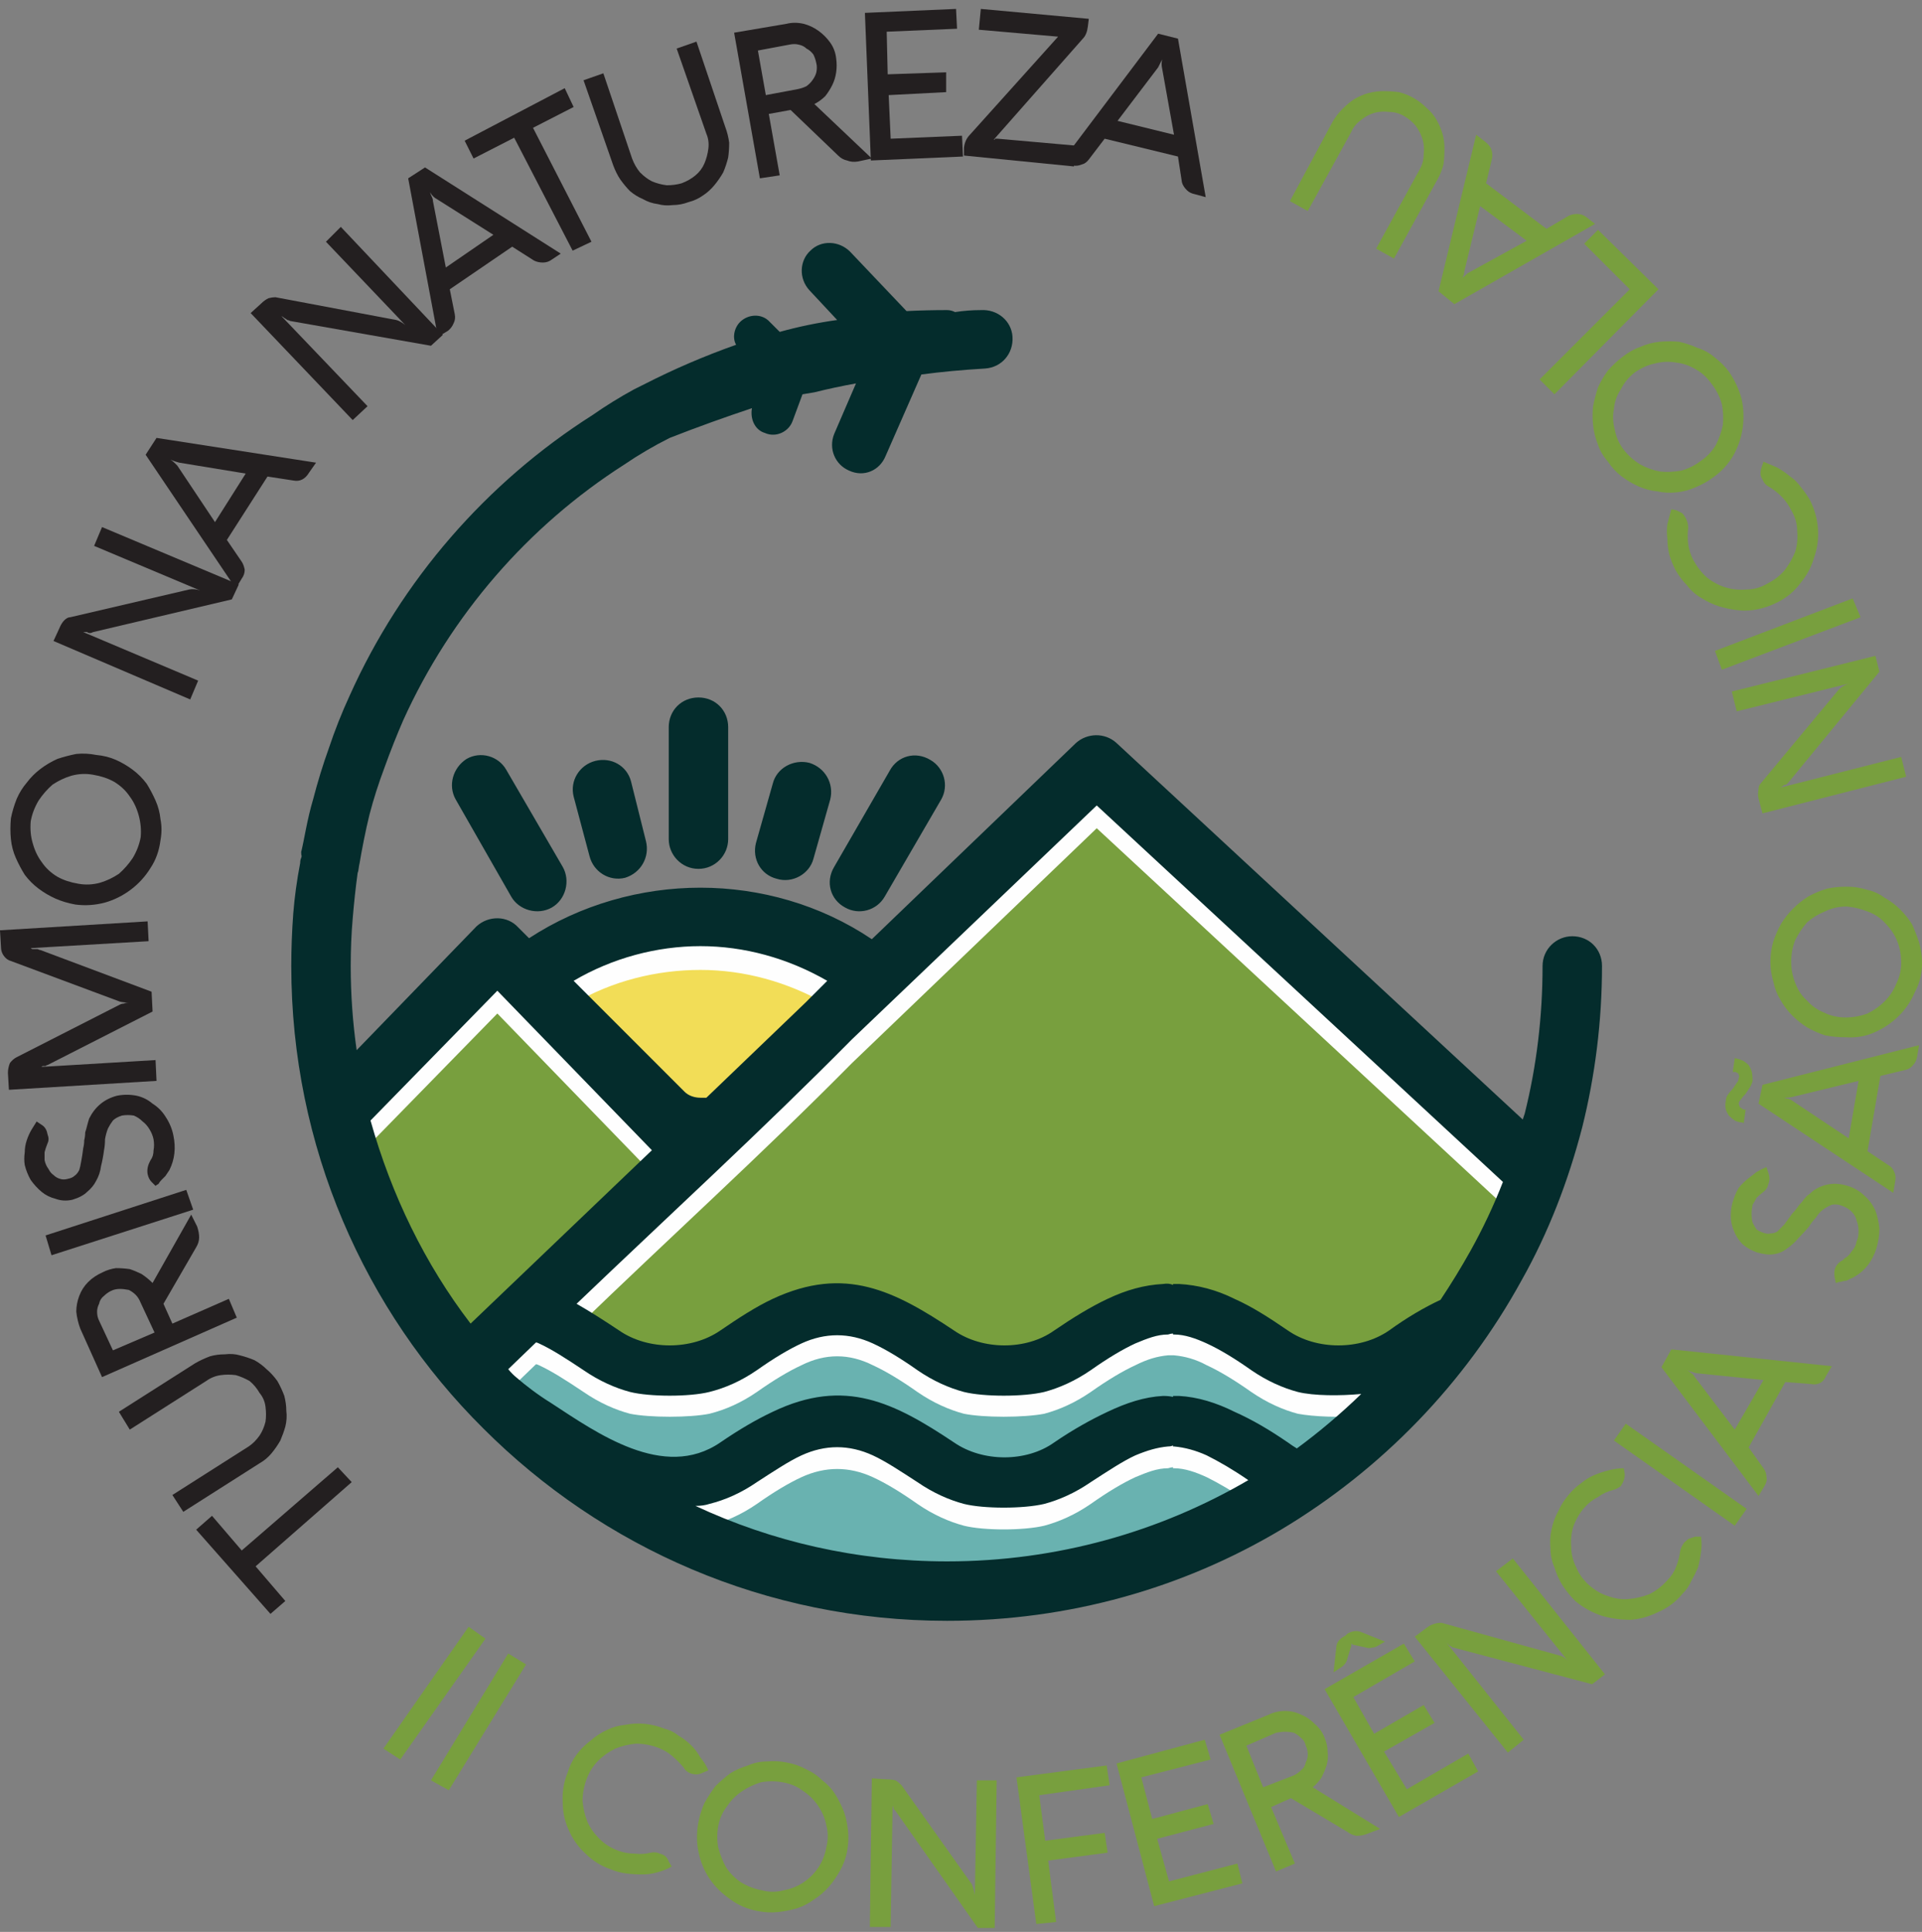 <svg version="1.2" xmlns="http://www.w3.org/2000/svg" viewBox="0 0 194 195" width="194" height="195">
	<rect x="0" y="0" width="194" height="195" fill="#808080" stroke="none"/>
	<title>Logotipo IICITM-ai</title>
	<style>
		.s0 { fill: #789f3e } 
		.s1 { fill: #231f20 } 
		.s2 { fill: #fefefe } 
		.s3 { fill: #69b2b0 } 
		.s4 { fill: #f2dd57 } 
		.s5 { fill: #042c2c } 
	</style>
	<g id="Layer 1">
		<g id="&lt;Group&gt;">
			<g id="&lt;Group&gt;">
				<g id="&lt;Group&gt;">
					<g id="&lt;Group&gt;">
						<path id="&lt;Compound Path&gt;" class="s0" d="m40.4 177.6l-1.7-1.1 8.6-12.3 1.7 1.2z"/>
						<path id="&lt;Compound Path&gt;" class="s0" d="m45.3 180.7l-1.8-1 7.8-12.8 1.8 1.1z"/>
						<path id="&lt;Compound Path&gt;" class="s0" d="m59.2 179.6q-0.4 1.1-0.4 2.2 0.1 1.1 0.5 2.1 0.4 0.9 1.2 1.7 0.8 0.8 1.9 1.2 0.8 0.3 1.7 0.3 0.8 0.1 1.6-0.1 0.5-0.1 0.9 0.1 0.4 0.1 0.6 0.3 0.2 0.2 0.3 0.5l0.3 0.5q-0.7 0.4-1.5 0.6-0.7 0.2-1.5 0.2-0.8 0-1.6-0.1-0.8-0.1-1.5-0.4-1.5-0.5-2.6-1.6-1.1-1-1.7-2.4-0.6-1.3-0.6-2.8-0.1-1.5 0.5-3 0.3-1 0.9-1.8 0.6-0.8 1.4-1.4 0.8-0.7 1.7-1.1 0.8-0.4 1.8-0.5 1-0.2 2-0.1 1 0.1 2 0.5 0.8 0.2 1.4 0.7 0.7 0.4 1.3 1 0.5 0.5 0.9 1.2 0.5 0.6 0.8 1.3l-0.5 0.2q-0.4 0.2-0.7 0.2-0.3 0-0.6-0.1-0.5-0.2-0.7-0.6-0.5-0.6-1.2-1.2-0.6-0.5-1.4-0.8-1.1-0.4-2.2-0.4-1.1 0.1-2.1 0.5-1 0.5-1.7 1.2-0.8 0.8-1.2 1.9z"/>
						<path id="&lt;Compound Path&gt;" fill-rule="evenodd" class="s0" d="m70.5 183.9q0.2-1 0.6-1.9 0.5-0.9 1.1-1.7 0.7-0.7 1.5-1.3 0.8-0.5 1.8-0.8 0.9-0.4 1.9-0.4 1-0.1 2 0.1 1.1 0.2 2 0.7 0.9 0.4 1.6 1.1 0.8 0.6 1.3 1.4 0.5 0.8 0.9 1.8 0.3 0.9 0.4 1.9 0.1 1-0.1 2.1-0.2 1-0.7 1.9-0.5 0.9-1.1 1.6-0.7 0.8-1.5 1.3-0.8 0.6-1.7 0.9-1 0.3-2 0.4-1 0.1-2-0.1-1.6-0.3-2.8-1.2-1.3-0.9-2.1-2.1-0.8-1.2-1.1-2.7-0.3-1.4 0-3zm2 0.4q-0.2 1.1 0 2.2 0.3 1.1 0.8 2 0.6 0.9 1.5 1.5 1 0.6 2.1 0.8 1.1 0.3 2.2 0 1.1-0.2 2-0.8 0.9-0.6 1.5-1.5 0.6-0.9 0.8-2 0.3-1.2 0-2.3-0.2-1-0.8-1.9-0.6-0.9-1.5-1.5-0.9-0.7-2.1-0.9-1.1-0.2-2.2 0-1 0.3-1.9 0.9-0.9 0.6-1.5 1.5-0.7 0.9-0.9 2z"/>
						<path id="&lt;Compound Path&gt;" class="s0" d="m100.4 194.6h-1.7l-8.3-11.8q-0.1-0.1-0.2-0.2 0-0.2-0.1-0.3 0-0.2 0-0.3l-0.2 12.5h-2.1l0.2-15 1.5 0.1q0.5 0 0.9 0.1 0.3 0.2 0.6 0.5l7.1 10q0.2 0.5 0.3 1.1l0.2-11.6h2z"/>
						<path id="&lt;Compound Path&gt;" class="s0" d="m111.5 185l0.3 2-6 0.8 0.8 6.2-2 0.2-2-14.8 9.1-1.2 0.3 2-7.1 1 0.6 4.6z"/>
						<path id="&lt;Compound Path&gt;" class="s0" d="m125.4 190.1l-8.9 2.3-3.8-14.4 8.9-2.4 0.6 2-7 1.8 1.1 4.2 5.6-1.5 0.6 2-5.7 1.5 1.2 4.3 6.9-1.8z"/>
						<path id="&lt;Compound Path&gt;" fill-rule="evenodd" class="s0" d="m130.7 188.1l-1.9 0.8-5.7-13.8 4.9-2q0.8-0.4 1.7-0.4 0.9 0 1.7 0.4 0.7 0.3 1.3 0.9 0.7 0.6 1 1.4 0.3 0.7 0.3 1.4 0.1 0.7-0.1 1.4-0.2 0.6-0.5 1.2-0.4 0.6-0.9 1l6.8 4.2-1.3 0.5q-0.5 0.2-1.1 0.2-0.5-0.1-0.9-0.4l-5.7-3.4-2 0.9zm-4.9-11.9l1.7 4.2 3.1-1.2q0.4-0.2 0.7-0.5 0.4-0.3 0.5-0.8 0.2-0.4 0.2-0.8 0-0.5-0.2-0.9-0.1-0.5-0.5-0.8-0.3-0.3-0.7-0.5-0.4-0.1-0.9-0.1-0.4 0-0.9 0.1z"/>
						<path id="&lt;Compound Path&gt;" class="s0" d="m149.2 178.8l-8 4.6-7.5-12.9 8-4.6 1.1 1.8-6.2 3.6 2.1 3.7 5-2.9 1.1 1.8-5.1 2.9 2.3 3.8 6.2-3.6zm-13.2-11.4q-0.1 0.6-0.8 1l-0.6 0.4 0.3-2.7q0.1-0.6 0.9-1l0.2-0.2q0.7-0.4 1.3-0.2l2.5 1-0.7 0.4q-0.3 0.2-0.6 0.2-0.3 0.1-0.6 0l-1.4-0.3q0-0.1-0.1-0.1-0.1-0.1-0.1-0.1 0 0 0.1 0.1 0 0.1 0 0.2z"/>
						<path id="&lt;Compound Path&gt;" class="s0" d="m162 169l-1.3 1-14-3.7q-0.1 0-0.2-0.1-0.2-0.1-0.3-0.2-0.1-0.1-0.2-0.2l7.8 9.8-1.6 1.3-9.4-11.7 1.2-0.9q0.4-0.3 0.8-0.4 0.3-0.1 0.7-0.1l11.9 3.3q0.5 0.1 0.9 0.6l-7.3-9.1 1.7-1.3z"/>
						<path id="&lt;Compound Path&gt;" class="s0" d="m160.4 160q0.9 0.8 1.9 1.1 1.1 0.4 2.1 0.3 1.1-0.1 2.1-0.5 1-0.5 1.8-1.4 0.6-0.6 0.9-1.4 0.3-0.8 0.4-1.6 0.1-0.4 0.4-0.8 0.3-0.3 0.5-0.4 0.3-0.1 0.6-0.2h0.6q0.1 0.8 0 1.5-0.1 0.8-0.3 1.6-0.3 0.7-0.7 1.4-0.3 0.7-0.9 1.3-1 1.2-2.4 1.8-1.4 0.7-2.8 0.8-1.5 0-2.9-0.4-1.5-0.5-2.7-1.5-0.7-0.7-1.3-1.6-0.5-0.8-0.8-1.8-0.4-0.9-0.4-1.9-0.1-1 0.1-1.9 0.2-1 0.7-1.9 0.4-0.9 1.1-1.7 0.5-0.6 1.2-1.1 0.6-0.5 1.3-0.8 0.7-0.3 1.5-0.5 0.8-0.2 1.5-0.2l0.1 0.6q0 0.3-0.1 0.6-0.1 0.3-0.3 0.6-0.4 0.3-0.8 0.4-0.8 0.2-1.5 0.7-0.8 0.4-1.4 1.1-0.7 0.8-1.1 1.9-0.3 1-0.2 2.1 0 1 0.5 2 0.4 1 1.3 1.8z"/>
						<path id="&lt;Compound Path&gt;" class="s0" d="m176.3 152.3l-1.2 1.7-12.2-8.6 1.2-1.7z"/>
						<path id="&lt;Compound Path&gt;" fill-rule="evenodd" class="s0" d="m167.7 138l1-1.8 16.2 1.7-0.6 1q-0.2 0.5-0.6 0.7-0.4 0.2-0.9 0.1l-2.6-0.2-3.7 6.6 1.5 2.1q0.3 0.4 0.3 0.9 0.1 0.4-0.2 0.9l-0.6 1zm3.3 0.9l4.1 5.4 2.9-5-6.8-0.7q-0.4-0.1-0.9-0.3 0.2 0.1 0.4 0.3 0.2 0.1 0.3 0.3z"/>
						<path id="&lt;Compound Path&gt;" class="s0" d="m178 120.3q-0.4 0.3-0.7 0.6-0.2 0.4-0.4 0.7-0.1 0.5-0.1 0.9 0 0.5 0.1 0.9 0.2 0.4 0.4 0.7 0.3 0.2 0.6 0.3 0.5 0.2 0.8 0.1 0.4 0 0.7-0.2 0.3-0.3 0.7-0.7 0.3-0.4 0.8-1.1 0.3-0.3 0.5-0.6 0.2-0.3 0.5-0.6 0.2-0.3 0.5-0.6 0.3-0.2 0.6-0.5 1.6-1.1 3.5-0.5 1 0.3 1.7 1 0.7 0.6 1.1 1.5 0.3 0.8 0.4 1.8 0 1-0.3 2-0.6 1.9-2.1 2.8-0.3 0.2-0.6 0.3-0.3 0.2-0.6 0.2-0.3 0.1-0.5 0.1-0.2 0.1-0.3 0.1l-0.1-0.5q-0.1-0.5 0-0.9 0.2-0.6 0.8-0.9l0.2-0.2q0.4-0.2 0.7-0.7 0.4-0.4 0.5-1 0.2-0.4 0.2-1 0-0.6-0.2-1.1-0.1-0.5-0.5-0.9-0.4-0.4-1-0.6-0.5-0.2-1-0.1-0.5 0.2-0.9 0.5-0.4 0.3-0.7 0.8-0.4 0.4-0.7 0.9-0.5 0.6-1.1 1.2-0.5 0.6-1.1 1-0.6 0.5-1.4 0.6-0.7 0.1-1.7-0.2-0.8-0.3-1.4-0.8-0.6-0.6-0.9-1.4-0.3-0.7-0.3-1.5 0-0.9 0.3-1.7 0.2-0.6 0.5-1.1 0.4-0.5 0.9-0.9 0.5-0.4 0.9-0.7 0.5-0.3 1-0.5l0.2 0.6q0.2 0.6 0 1.1-0.1 0.5-0.5 0.8z"/>
						<path id="&lt;Compound Path&gt;" fill-rule="evenodd" class="s0" d="m176.9 109.1q-0.1 0.4-0.3 0.7-0.2 0.3-0.4 0.6-0.3 0.3-0.5 0.6-0.2 0.2-0.2 0.4 0 0.1 0.1 0.3 0 0.1 0.1 0.1 0.1 0.1 0.3 0.2 0.1 0 0.2 0l-0.2 1.4-0.1-0.1q-0.4 0-0.8-0.2-0.3-0.2-0.6-0.5-0.2-0.3-0.3-0.6-0.1-0.4 0-0.9 0-0.3 0.2-0.6 0.2-0.3 0.5-0.6 0.2-0.3 0.4-0.6 0.2-0.2 0.2-0.5 0.1-0.1 0-0.3 0-0.1-0.1-0.2-0.1 0-0.2-0.1-0.1 0-0.3 0l0.2-1.4q0.5 0.1 0.9 0.3 0.3 0.2 0.5 0.4 0.2 0.3 0.3 0.6 0.1 0.4 0.1 1zm0.6 2.3l0.4-1.9 15.8-4-0.2 1.2q-0.1 0.5-0.4 0.8-0.3 0.4-0.8 0.5l-2.5 0.6-1.3 7.6 2.1 1.4q0.4 0.2 0.6 0.7 0.2 0.4 0.1 0.9l-0.2 1.2zm3.4-0.3l5.7 3.8 1-5.8-6.6 1.6q-0.4 0.1-0.9 0.1 0.2 0.1 0.4 0.1 0.3 0.1 0.4 0.2z"/>
						<path id="&lt;Compound Path&gt;" fill-rule="evenodd" class="s0" d="m186.3 104.7q-1.1 0-2.1-0.2-0.9-0.3-1.8-0.8-0.8-0.5-1.5-1.2-0.7-0.7-1.2-1.6-0.5-0.8-0.7-1.8-0.3-1-0.3-2 0-1.1 0.3-2.1 0.3-0.9 0.8-1.8 0.5-0.8 1.2-1.5 0.7-0.7 1.5-1.2 0.9-0.5 1.9-0.8 0.9-0.2 2-0.2 1.1 0 2 0.3 1 0.2 1.8 0.8 0.9 0.5 1.6 1.2 0.7 0.7 1.2 1.5 0.4 0.9 0.7 1.8 0.3 1 0.3 2.1 0 1.6-0.7 2.9-0.6 1.4-1.6 2.4-1.1 1.1-2.5 1.7-1.3 0.6-2.9 0.5zm0-2q1.1 0 2.2-0.4 1-0.5 1.7-1.2 0.8-0.8 1.2-1.8 0.5-1 0.5-2.1 0-1.2-0.4-2.2-0.4-1-1.2-1.8-0.7-0.8-1.8-1.2-1-0.4-2.1-0.5-1.2 0-2.2 0.5-1 0.4-1.8 1.1-0.7 0.8-1.2 1.8-0.4 1-0.4 2.2 0 1.1 0.4 2.1 0.4 1.1 1.2 1.8 0.7 0.8 1.7 1.2 1 0.5 2.2 0.5z"/>
						<path id="&lt;Compound Path&gt;" class="s0" d="m189.3 66.2l0.4 1.6-9.2 11.2q-0.1 0.1-0.2 0.2-0.2 0-0.3 0.1-0.1 0.1-0.3 0.2l12.2-3.1 0.5 2-14.5 3.7-0.4-1.5q-0.1-0.5 0-0.9 0-0.4 0.2-0.6l7.9-9.5q0.4-0.4 1-0.6l-11.3 2.8-0.5-2z"/>
						<path id="&lt;Compound Path&gt;" class="s0" d="m187 60.4l0.8 1.9-14 5.3-0.7-1.9z"/>
						<path id="&lt;Compound Path&gt;" class="s0" d="m178.4 58.9q1-0.5 1.7-1.3 0.7-0.9 1.1-1.9 0.3-1 0.2-2.1 0-1.1-0.6-2.1-0.4-0.8-1-1.4-0.6-0.6-1.3-1-0.4-0.2-0.6-0.7-0.2-0.3-0.2-0.6 0-0.3 0.1-0.6l0.2-0.6q0.7 0.3 1.4 0.6 0.7 0.4 1.3 0.9 0.6 0.4 1.1 1.1 0.5 0.6 0.9 1.3 0.7 1.4 0.8 2.9 0.1 1.5-0.4 2.9-0.4 1.4-1.4 2.6-0.9 1.2-2.3 1.9-1 0.5-2 0.7-1 0.2-1.9 0.1-1-0.1-2-0.4-0.9-0.3-1.7-0.8-0.9-0.5-1.5-1.3-0.7-0.7-1.2-1.6-0.4-0.8-0.6-1.5-0.2-0.8-0.2-1.6-0.1-0.8 0-1.5 0.2-0.8 0.4-1.5l0.5 0.1q0.4 0.2 0.6 0.3 0.2 0.2 0.4 0.6 0.2 0.4 0.2 0.9-0.1 0.8 0 1.6 0.1 0.8 0.5 1.6 0.6 1.1 1.4 1.8 0.9 0.7 1.9 1 1 0.3 2.1 0.2 1.1 0 2.1-0.6z"/>
						<path id="&lt;Compound Path&gt;" fill-rule="evenodd" class="s0" d="m172.9 48.2q-0.8 0.6-1.8 1-0.9 0.4-1.9 0.5-1 0.1-1.9-0.1-1-0.1-1.9-0.5-0.9-0.4-1.7-1-0.8-0.6-1.4-1.5-0.7-0.8-1-1.7-0.4-1-0.5-2-0.1-0.9 0-1.9 0.2-1 0.5-1.9 0.4-0.9 1-1.7 0.7-0.8 1.5-1.4 0.9-0.7 1.8-1 0.9-0.4 1.9-0.5 1-0.1 2 0 0.9 0.2 1.8 0.6 1 0.3 1.8 1 0.8 0.6 1.4 1.4 0.9 1.3 1.3 2.8 0.3 1.4 0.1 2.9-0.2 1.4-0.9 2.7-0.8 1.4-2.1 2.3zm-1.2-1.7q0.9-0.6 1.5-1.6 0.5-1 0.7-2 0.1-1.1-0.1-2.1-0.3-1.1-1-2-0.7-1-1.6-1.5-1-0.6-2-0.7-1.1-0.2-2.2 0.1-1 0.2-2 0.9-0.9 0.7-1.4 1.7-0.6 0.9-0.7 2-0.2 1 0.1 2.1 0.2 1.1 0.9 2 0.7 0.9 1.7 1.5 0.9 0.5 2 0.7 1 0.1 2.1-0.1 1.1-0.3 2-1z"/>
						<path id="&lt;Compound Path&gt;" class="s0" d="m167.4 29.2l-10.5 10.6-1.5-1.5 9.1-9.1-4.6-4.6 1.4-1.4z"/>
						<path id="&lt;Compound Path&gt;" fill-rule="evenodd" class="s0" d="m146.8 30.7l-1.6-1.3 3.8-15.8 0.9 0.7q0.4 0.3 0.6 0.7 0.2 0.5 0.1 1l-0.6 2.5 6.1 4.6 2.2-1.3q0.4-0.2 0.9-0.2 0.5 0 0.9 0.3l0.9 0.7zm1.3-3.1l6-3.3-4.7-3.5-1.6 6.6q0 0.4-0.3 0.8 0.1-0.2 0.3-0.3 0.2-0.2 0.3-0.3z"/>
						<path id="&lt;Compound Path&gt;" class="s0" d="m143.3 17.1q0.4-0.7 0.4-1.5 0.1-0.8-0.1-1.5-0.2-0.7-0.7-1.4-0.5-0.6-1.2-1-0.7-0.4-1.5-0.4-0.8-0.1-1.5 0.1-0.7 0.2-1.3 0.7-0.7 0.5-1 1.2l-4.4 8-1.8-1 4.3-8q0.4-0.7 1-1.3 0.6-0.6 1.2-1 0.7-0.4 1.4-0.6 0.8-0.2 1.5-0.2 0.8 0 1.6 0.1 0.8 0.2 1.5 0.6 0.7 0.4 1.3 1 0.6 0.5 1 1.2 0.4 0.7 0.6 1.4 0.2 0.7 0.2 1.5 0 0.8-0.1 1.6-0.2 0.8-0.6 1.5l-4.4 8-1.8-1z"/>
					</g>
				</g>
				<g id="&lt;Group&gt;">
					<path id="&lt;Compound Path&gt;" class="s1" d="m28.8 161.6l-1.5 1.3-7.5-8.5 1.6-1.4 3 3.5 9.7-8.4 1.4 1.5-9.7 8.5z"/>
					<path id="&lt;Compound Path&gt;" class="s1" d="m25.1 146q0.6-0.4 1.1-1.1 0.4-0.6 0.6-1.4 0.1-0.7 0-1.5-0.1-0.8-0.6-1.4-0.4-0.7-1-1.2-0.7-0.4-1.4-0.6-0.8-0.1-1.5 0-0.8 0.1-1.5 0.6l-7.7 4.9-1.1-1.8 7.7-4.9q0.7-0.4 1.5-0.7 0.7-0.2 1.5-0.2 0.8-0.1 1.5 0.1 0.8 0.2 1.5 0.5 0.7 0.4 1.2 0.9 0.6 0.5 1.1 1.2 0.4 0.7 0.7 1.5 0.2 0.8 0.2 1.5 0.1 0.8-0.1 1.6-0.2 0.7-0.5 1.4-0.4 0.7-0.9 1.3-0.5 0.6-1.2 1l-7.7 4.9-1.1-1.7z"/>
					<path id="&lt;Compound Path&gt;" fill-rule="evenodd" class="s1" d="m23.1 131.1l0.8 1.9-13.6 6-2.2-4.9q-0.3-0.8-0.4-1.7 0-0.8 0.3-1.6 0.3-0.8 0.9-1.4 0.6-0.6 1.5-1 0.6-0.3 1.3-0.4 0.7 0 1.4 0.1 0.6 0.2 1.2 0.5 0.6 0.4 1.1 0.9l3.9-6.9 0.6 1.2q0.2 0.6 0.2 1.1 0 0.5-0.3 1l-3.3 5.7 0.9 2zm-11.7 5.2l4.2-1.8-1.4-3q-0.2-0.5-0.5-0.8-0.3-0.3-0.7-0.5-0.5-0.1-0.9-0.1-0.5 0-0.9 0.2-0.4 0.2-0.7 0.5-0.4 0.3-0.5 0.8-0.2 0.4-0.2 0.8 0 0.5 0.2 0.9z"/>
					<path id="&lt;Compound Path&gt;" class="s1" d="m18.8 120.1l0.7 2-14.3 4.6-0.6-2z"/>
					<path id="&lt;Compound Path&gt;" class="s1" d="m4.8 115.4q-0.2 0.5-0.3 0.9 0 0.5 0 0.8 0.1 0.5 0.4 0.9 0.2 0.4 0.5 0.6 0.3 0.3 0.7 0.4 0.3 0.1 0.7 0 0.5-0.1 0.7-0.3 0.3-0.2 0.5-0.6 0.1-0.3 0.2-0.9 0.1-0.5 0.2-1.3 0.1-0.4 0.1-0.8 0.1-0.4 0.1-0.8 0.1-0.3 0.2-0.7 0.1-0.4 0.2-0.7 0.9-1.8 2.8-2.3 1-0.2 2 0 0.9 0.2 1.6 0.8 0.8 0.5 1.3 1.3 0.6 0.9 0.8 1.9 0.4 1.9-0.4 3.5-0.2 0.3-0.4 0.6-0.2 0.2-0.4 0.4-0.2 0.2-0.3 0.4-0.2 0.1-0.3 0.2l-0.4-0.4q-0.3-0.3-0.4-0.8-0.1-0.6 0.2-1.2l0.1-0.2q0.3-0.4 0.3-1 0.1-0.5 0-1.1-0.1-0.5-0.4-1-0.3-0.5-0.7-0.8-0.4-0.4-0.9-0.6-0.6-0.1-1.2 0-0.6 0.2-0.9 0.5-0.3 0.4-0.5 0.8-0.2 0.5-0.3 1.1 0 0.6-0.1 1.1-0.1 0.8-0.3 1.6-0.1 0.8-0.5 1.5-0.3 0.6-0.9 1.1-0.5 0.5-1.5 0.8-0.9 0.2-1.7-0.1-0.8-0.2-1.4-0.7-0.6-0.5-1.1-1.2-0.4-0.7-0.6-1.5-0.1-0.6 0-1.3 0-0.6 0.2-1.2 0.2-0.6 0.5-1.1 0.3-0.5 0.5-0.8l0.6 0.4q0.4 0.3 0.5 0.9 0.2 0.5 0 0.9z"/>
					<path id="&lt;Compound Path&gt;" class="s1" d="m14.9 93l0.1 2-11.9 0.7q0.1 0.1 0.2 0.1 0.1 0 0.2 0 0.2 0 0.3 0 0.2 0.1 0.3 0.1l11.2 4.2 0.1 2-10.6 5.4q-0.1 0-0.2 0.1-0.1 0-0.3 0-0.1 0.1-0.2 0.1-0.1 0-0.1 0l11.7-0.7 0.1 2.1-14.9 0.9-0.1-1.7q0-0.5 0.2-1 0.3-0.4 0.7-0.6l10.4-5.3q0.2-0.1 0.4-0.1 0.2-0.1 0.5-0.1-0.5 0-0.9-0.1l-11-4.1q-0.4-0.1-0.7-0.5-0.3-0.4-0.3-0.9l-0.1-1.7z"/>
					<path id="&lt;Compound Path&gt;" fill-rule="evenodd" class="s1" d="m7.6 91.3q-1.1-0.2-2-0.6-0.9-0.4-1.7-1-0.8-0.6-1.4-1.4-0.5-0.8-0.9-1.7-0.4-0.9-0.5-1.9-0.1-1 0-2.1 0.2-1 0.6-2 0.4-0.9 1-1.6 0.6-0.8 1.4-1.4 0.8-0.6 1.7-1 0.9-0.3 1.9-0.5 1-0.1 2 0.1 1.1 0.1 2 0.5 0.9 0.4 1.7 1 0.8 0.6 1.4 1.4 0.5 0.8 0.9 1.7 0.4 0.9 0.5 1.9 0.2 1 0 2.1-0.2 1.6-1 2.8-0.8 1.3-2 2.2-1.2 0.9-2.6 1.3-1.5 0.4-3 0.2zm0.3-2.1q1.1 0.2 2.2-0.1 1-0.3 1.9-0.9 0.8-0.7 1.4-1.6 0.6-1 0.8-2.1 0.1-1.1-0.2-2.2-0.3-1.1-0.9-1.9-0.6-0.9-1.6-1.5-0.9-0.5-2.1-0.7-1.1-0.2-2.2 0.1-1 0.3-1.9 0.9-0.8 0.7-1.4 1.6-0.6 1-0.8 2.1-0.1 1.2 0.2 2.2 0.3 1.1 0.9 1.9 0.6 0.9 1.6 1.5 0.9 0.5 2.1 0.7z"/>
					<path id="&lt;Compound Path&gt;" class="s1" d="m24.1 59l-0.7 1.5-14 3.3q-0.2 0.1-0.3 0.1-0.2 0-0.3-0.1-0.2 0-0.4 0l11.6 4.9-0.8 1.9-13.8-5.9 0.6-1.3q0.2-0.5 0.5-0.8 0.3-0.3 0.6-0.3l12-2.8q0.5-0.1 1.1 0.1l-10.7-4.5 0.8-1.9z"/>
					<path id="&lt;Compound Path&gt;" fill-rule="evenodd" class="s1" d="m14.7 45.9l1.1-1.7 16.1 2.5-0.7 1q-0.3 0.5-0.7 0.7-0.4 0.2-0.9 0.1l-2.6-0.4-4.1 6.4 1.5 2.2q0.2 0.3 0.3 0.8 0 0.5-0.3 0.9l-0.6 1zm3.2 1.1l3.8 5.7 3.1-4.9-6.7-1.1q-0.4-0.1-0.9-0.3 0.2 0.1 0.4 0.3 0.1 0.1 0.3 0.3z"/>
					<path id="&lt;Compound Path&gt;" class="s1" d="m44.7 33.8l-1.2 1.1-14.2-2.5q-0.2-0.1-0.3-0.1-0.1-0.1-0.3-0.2-0.1-0.1-0.3-0.2l8.7 9.1-1.5 1.4-10.3-10.8 1.1-1q0.3-0.3 0.7-0.5 0.4-0.1 0.7-0.1l12.2 2.3q0.4 0.1 0.9 0.5l-8-8.4 1.5-1.5z"/>
					<path id="&lt;Compound Path&gt;" fill-rule="evenodd" class="s1" d="m41.2 18l1.7-1.1 13.7 8.7-0.9 0.6q-0.4 0.3-0.9 0.3-0.5 0-0.9-0.2l-2.2-1.4-6.3 4.3 0.5 2.5q0.1 0.5-0.1 0.9-0.2 0.5-0.6 0.8l-1 0.6zm2.5 2.3l1.3 6.7 4.8-3.3-5.7-3.6q-0.4-0.2-0.7-0.7 0.1 0.3 0.2 0.5 0.1 0.2 0.1 0.4z"/>
					<path id="&lt;Compound Path&gt;" class="s1" d="m47.8 16l-0.9-1.8 10.1-5.3 0.9 1.9-4.1 2.1 5.9 11.5-1.9 0.9-5.9-11.4z"/>
					<path id="&lt;Compound Path&gt;" class="s1" d="m63.8 16q0.3 0.8 0.8 1.4 0.6 0.6 1.2 0.9 0.7 0.3 1.5 0.4 0.8 0 1.5-0.2 0.8-0.3 1.4-0.8 0.6-0.5 0.9-1.2 0.3-0.7 0.4-1.5 0.1-0.8-0.2-1.5l-3-8.6 2-0.7 2.9 8.6q0.3 0.8 0.4 1.6 0 0.8-0.1 1.5-0.2 0.8-0.5 1.5-0.4 0.7-0.9 1.3-0.5 0.6-1.1 1-0.7 0.5-1.5 0.7-0.8 0.3-1.6 0.3-0.8 0.1-1.5-0.1-0.8-0.1-1.5-0.5-0.7-0.3-1.3-0.8-0.5-0.5-1-1.2-0.4-0.6-0.7-1.4l-3-8.6 2-0.7z"/>
					<path id="&lt;Compound Path&gt;" fill-rule="evenodd" class="s1" d="m78.7 17.7l-2 0.3-2.6-14.7 5.3-0.9q0.8-0.2 1.7 0 0.8 0.2 1.5 0.7 0.7 0.5 1.2 1.2 0.5 0.7 0.6 1.6 0.1 0.7 0 1.4-0.1 0.7-0.4 1.3-0.3 0.6-0.7 1.1-0.5 0.5-1.1 0.8l5.8 5.5-1.4 0.3q-0.6 0.1-1.1-0.1-0.5-0.1-0.9-0.5l-4.8-4.6-2.2 0.4zm-2.2-12.6l0.8 4.5 3.2-0.6q0.5-0.1 0.9-0.3 0.4-0.3 0.6-0.6 0.3-0.4 0.4-0.8 0.1-0.5 0-0.9-0.1-0.5-0.3-0.9-0.3-0.4-0.7-0.6-0.3-0.3-0.8-0.4-0.4-0.1-0.9 0z"/>
					<path id="&lt;Compound Path&gt;" class="s1" d="m97.2 15.8l-9.3 0.4-0.6-14.9 9.2-0.4 0.1 2-7.1 0.3 0.1 4.3 5.9-0.2v2l-5.8 0.3 0.2 4.4 7.2-0.3z"/>
					<path id="&lt;Compound Path&gt;" class="s1" d="m108.6 14.7l-0.2 2.1-11.1-1.1v-0.8q0.1-0.8 0.6-1.3l8.9-9.9-8-0.7 0.2-2.1 10.9 1-0.1 0.8q-0.1 0.8-0.5 1.2l-9 10.2q0 0 0.1 0 0-0.1 0.1-0.1 0.1 0 0.2 0z"/>
					<path id="&lt;Compound Path&gt;" fill-rule="evenodd" class="s1" d="m116.9 3.4l2 0.5 2.8 16-1.1-0.3q-0.5-0.1-0.8-0.4-0.4-0.4-0.5-0.8l-0.4-2.6-7.4-1.8-1.6 2.1q-0.3 0.4-0.7 0.5-0.5 0.2-0.9 0.1l-1.2-0.3zm0 3.4l-4.1 5.4 5.7 1.4-1.2-6.7q-0.1-0.4 0-0.9-0.1 0.2-0.2 0.4-0.1 0.2-0.2 0.4z"/>
				</g>
				<g id="&lt;Group&gt;">
					<path id="&lt;Path&gt;" class="s2" d="m154.4 116.5c-1.7 8.5-15.8 34.2-32.5 40-16.6 5.8-50.3 1.1-57.4-4-7.1-5-30.3-33.7-31-36.6-0.7-2.9 0.2-6.7 1.5-7.2 1.2-0.5 14.8-10.5 14.8-10.5 0 0 10.2-2.9 12.5-3.8 2.4-0.9 9.6-2 13.3-0.9 3.6 1.1 5 0.5 9.6 2 4.5 1.4 27.1-19.2 27.1-19.2z"/>
					<g id="&lt;Group&gt;">
						<path id="&lt;Path&gt;" class="s0" d="m86 107.3l24.7-23.7 41 38q-1.4 3.7-3.3 7.1-1.4 2.5-3 4.8c-1.7 0.8-3.4 1.9-5.2 3.2-2.9 1.9-7.3 1.9-10.2 0-1.9-1.3-3.6-2.4-5.4-3.2-1.8-0.9-3.7-1.4-5.6-1.6q-0.3 0-0.6 0v0.1q-0.4-0.1-1-0.1c-1.9 0.2-3.7 0.7-5.6 1.6-1.7 0.8-3.5 1.9-5.4 3.2-2.8 1.9-7.2 1.9-10.1 0-6-4.1-11-6.7-18.3-3.2-1.7 0.8-3.4 1.9-5.3 3.2-2.9 1.9-7.3 1.9-10.2 0-1.5-1.1-2.9-2-4.3-2.7 9.3-9 18.7-17.5 27.8-26.7z"/>
					</g>
					<g id="&lt;Group&gt;">
						<path id="&lt;Path&gt;" class="s0" d="m50.2 102.3l15.6 16.1-18.3 17.6c-4.6-6.1-8-13-10.1-20.6z"/>
					</g>
					<path id="&lt;Path&gt;" class="s3" d="m80.9 137.8c2.4-1.2 4.8-1.2 7.2 0 1.3 0.6 2.8 1.5 4.5 2.7 1.6 1.1 3.2 1.8 4.7 2.2 2 0.4 6 0.4 8.1 0 1.5-0.4 3.1-1.1 4.7-2.2 1.7-1.2 3.2-2.1 4.5-2.7 1.2-0.6 2.2-0.9 3.3-1q0.3 0 0.5 0 0.1 0 0.1 0c1.1 0.1 2.2 0.4 3.3 1 1.3 0.6 2.8 1.5 4.5 2.7 1.6 1.1 3.2 1.8 4.7 2.2 1.6 0.3 4.3 0.4 6.4 0.2q-3.1 3-6.5 5.5-0.5-0.3-0.9-0.6c-1.9-1.3-3.6-2.4-5.4-3.2-1.8-0.9-3.7-1.4-5.6-1.5q-0.3 0-0.6 0v0.1q-0.4-0.2-1-0.1c-1.9 0.1-3.7 0.6-5.6 1.5-1.7 0.8-3.5 1.9-5.4 3.2-2.8 2-7.2 2-10.1 0-6-4-11-6.6-18.3-3.2-1.7 0.8-3.4 1.9-5.3 3.2-5.7 3.9-12.5-1-17.1-4-1.3-0.8-2.6-1.8-3.4-2.5q-0.5-0.4-0.9-0.9l2.8-2.7q0.1 0 0.3 0.1c1.3 0.6 2.7 1.5 4.5 2.7 1.6 1.1 3.2 1.8 4.7 2.2 2 0.4 6 0.4 8 0 1.6-0.4 3.2-1.1 4.8-2.2 1.7-1.2 3.2-2.1 4.5-2.7z"/>
					<path id="&lt;Path&gt;" class="s3" d="m80.9 149.1c2.4-1.1 4.8-1.1 7.2 0 1.3 0.6 2.8 1.5 4.5 2.7 1.6 1.1 3.2 1.8 4.7 2.2 2 0.5 6 0.5 8.1 0 1.5-0.4 3.1-1.1 4.7-2.2 1.7-1.2 3.2-2.1 4.5-2.7 1.2-0.5 2.2-0.9 3.3-0.9q0.3-0.1 0.5-0.1v0.1q0.1 0 0.1 0c1.1 0 2.2 0.4 3.3 0.9 1.2 0.6 2.6 1.4 4.2 2.5-8.9 5.2-19.3 8.2-30.4 8.2-9.1 0-17.7-2-25.4-5.6q0.8-0.1 1.4-0.2c1.6-0.4 3.2-1.1 4.8-2.2 1.7-1.2 3.2-2.1 4.5-2.7z"/>
					<path id="&lt;Path&gt;" class="s4" d="m70.7 97.9c4.4 0 8.8 1.2 12.8 3.5l-2.2 2.1-10 9.6q-0.3 0.1-0.6 0.1c-0.6 0-1.2-0.2-1.6-0.7l-11.2-11.2c3.9-2.3 8.4-3.4 12.8-3.4z"/>
					<path id="&lt;Compound Path&gt;" fill-rule="evenodd" class="s5" d="m95.6 31.3q0.4 0 0.8 0.2 1.3-0.2 2.6-0.2c1.7-0.1 3.1 1.1 3.2 2.7 0.1 1.7-1.1 3.1-2.8 3.2q-3.4 0.2-6.4 0.6l-3.6 8.2c-0.6 1.5-2.2 2.2-3.7 1.5-1.4-0.6-2.1-2.2-1.5-3.7l2.2-5.1q-2.2 0.4-4.2 0.9-0.6 0.1-1.2 0.2l-1 2.7c-0.4 1.1-1.7 1.7-2.8 1.2-1-0.3-1.5-1.4-1.3-2.5-2.7 0.9-5.5 1.9-8.3 3q-2.4 1.2-4.6 2.7c-9.7 6.2-17.5 15.2-22.3 25.8q-1 2.3-1.9 4.8-0.9 2.4-1.5 4.7c-0.4 1.6-0.8 3.7-1 4.9-0.1 0.4-0.1 0.8-0.2 1q-0.3 2.2-0.5 4.6-0.2 2.3-0.2 4.8 0 4.3 0.6 8.5l12.1-12.5c1.2-1.1 3.1-1.1 4.2 0.1l1.1 1.1c5.2-3.4 11.3-5.1 17.3-5.1 6 0 12.1 1.7 17.3 5.2l20.6-19.8c1.1-1 2.9-1.1 4.1 0l41 38q0.1-0.3 0.2-0.6c1.2-4.8 1.8-9.8 1.8-14.9 0-1.7 1.4-3 3-3 1.7 0 3 1.3 3 3 0 5.6-0.7 11.1-2 16.3-1.4 5.4-3.4 10.6-6.1 15.4-5.7 10.4-14.1 19.1-24.3 25.2-9.9 5.9-21.4 9.2-33.7 9.2-18.3 0-34.8-7.4-46.8-19.4-12-11.9-19.4-28.5-19.4-46.7q0-2.6 0.2-5.3 0.2-2.5 0.7-5.1 0-0.3 0.1-0.5c0.1-0.3 0-0.1 0-0.6 0.3-1.2 0.6-3.3 1.2-5.3q0.7-2.7 1.6-5.2 0.9-2.7 2.1-5.3c5.2-11.6 13.8-21.5 24.5-28.3q2-1.4 4.2-2.6 0.4-0.2 0.8-0.4l0.2-0.1q4.5-2.3 9.3-4c-0.4-0.7-0.2-1.7 0.4-2.3 0.8-0.8 2.2-0.9 3 0l1 1q2.9-0.8 5.8-1.2l-2.8-3c-1.1-1.2-1-3 0.1-4 1.1-1.1 2.9-1 4 0.1l5.7 6q2-0.1 4.1-0.1zm-7.5 115.6c-2.4-1.1-4.8-1.1-7.2 0-1.3 0.6-2.8 1.6-4.5 2.7-1.6 1.1-3.2 1.8-4.8 2.2q-0.6 0.2-1.4 0.2c7.7 3.6 16.3 5.6 25.4 5.6 11.1 0 21.5-3 30.4-8.2-1.6-1.1-3-1.9-4.2-2.5-1.1-0.5-2.2-0.8-3.3-0.9q0 0-0.1 0v-0.1q-0.2 0.1-0.5 0.1c-1.1 0.1-2.1 0.4-3.3 0.9-1.3 0.6-2.8 1.6-4.5 2.7-1.6 1.1-3.2 1.8-4.7 2.2-2.1 0.5-6.1 0.5-8.1 0-1.5-0.4-3.1-1.1-4.7-2.2-1.7-1.1-3.2-2.1-4.5-2.7zm49.3-6.2c-2.1 0.2-4.8 0.2-6.4-0.2-1.5-0.4-3.1-1.1-4.7-2.2-1.7-1.2-3.2-2.1-4.5-2.7-1.1-0.5-2.2-0.9-3.3-0.9q0 0-0.1 0v-0.1q-0.2 0-0.5 0.1c-1.1 0-2.1 0.4-3.3 0.9-1.3 0.6-2.8 1.5-4.5 2.7-1.6 1.1-3.2 1.8-4.7 2.2-2.1 0.5-6.1 0.5-8.1 0-1.5-0.4-3.1-1.1-4.7-2.2-1.7-1.2-3.2-2.1-4.5-2.7-2.4-1.1-4.8-1.1-7.2 0-1.3 0.6-2.8 1.5-4.5 2.7-1.6 1.1-3.2 1.8-4.8 2.2-2 0.5-6 0.5-8 0-1.5-0.4-3.1-1.1-4.7-2.2-1.8-1.2-3.2-2.1-4.5-2.7q-0.2-0.1-0.3-0.1l-2.8 2.7q0.4 0.5 0.9 0.9c0.8 0.7 2.1 1.7 3.4 2.5 4.6 3 11.4 7.9 17.1 4 1.9-1.3 3.6-2.3 5.3-3.1 7.3-3.5 12.3-0.9 18.3 3.1 2.9 2 7.3 2 10.1 0 1.9-1.3 3.7-2.3 5.4-3.1 1.9-0.9 3.7-1.5 5.6-1.6q0.6 0 1 0.1v-0.1q0.3 0 0.6 0c1.9 0.1 3.8 0.7 5.6 1.6 1.8 0.8 3.5 1.8 5.4 3.1q0.4 0.3 0.9 0.6 3.4-2.5 6.5-5.5zm8-9.5q1.6-2.4 3-4.9 1.9-3.4 3.3-7l-41-38-24.7 23.6c-9.1 9.2-18.5 17.8-27.8 26.7 1.4 0.8 2.8 1.7 4.3 2.7 2.9 2 7.3 2 10.2 0 1.9-1.3 3.6-2.4 5.3-3.2 7.3-3.4 12.3-0.8 18.3 3.2 2.9 2 7.3 2 10.1 0 1.9-1.3 3.7-2.4 5.4-3.2 1.9-0.9 3.7-1.4 5.6-1.5q0.6-0.1 1 0.1v-0.1q0.3 0 0.6 0c1.9 0.1 3.8 0.6 5.6 1.5 1.8 0.8 3.5 1.9 5.4 3.2 2.9 2 7.3 2 10.2 0 1.8-1.3 3.5-2.3 5.2-3.1zm-81.7-52.3l1.5 6c0.4 1.6-0.5 3.2-2.1 3.7-1.6 0.4-3.2-0.6-3.6-2.2l-1.6-6c-0.4-1.6 0.6-3.2 2.2-3.6 1.6-0.4 3.2 0.5 3.6 2.1zm7 31.9q0.3 0 0.6 0l10-9.6 2.2-2.2c-4-2.3-8.4-3.5-12.8-3.5-4.4 0-8.9 1.2-12.8 3.5l11.2 11.2c0.4 0.4 1 0.6 1.6 0.6zm-23.2 22.8l18.3-17.5-15.6-16.1-12.8 13.1c2.1 7.5 5.5 14.5 10.1 20.5zm9.3-46.1c0.8 1.4 0.3 3.3-1.1 4.1-1.4 0.8-3.3 0.3-4.1-1.1l-5.6-9.8c-0.8-1.4-0.3-3.2 1.1-4.1 1.4-0.8 3.2-0.3 4 1.1zm16.7-14.1v11.3c0 1.6-1.3 3-3 3-1.7 0-3-1.4-3-3v-11.3c0-1.7 1.3-3 3-3 1.7 0 3 1.3 3 3zm21.5 7.3l-5.7 9.8c-0.8 1.4-2.6 1.9-4 1.1-1.5-0.8-2-2.6-1.1-4.1l5.6-9.7c0.8-1.5 2.6-2 4.1-1.1 1.4 0.8 1.9 2.6 1.1 4zm-17-1.6c0.4-1.6 2.1-2.5 3.7-2.1 1.6 0.5 2.5 2.1 2.1 3.7l-1.7 6c-0.4 1.5-2.1 2.5-3.7 2-1.6-0.4-2.5-2-2.1-3.6z"/>
				</g>
			</g>
		</g>
	</g>
</svg>